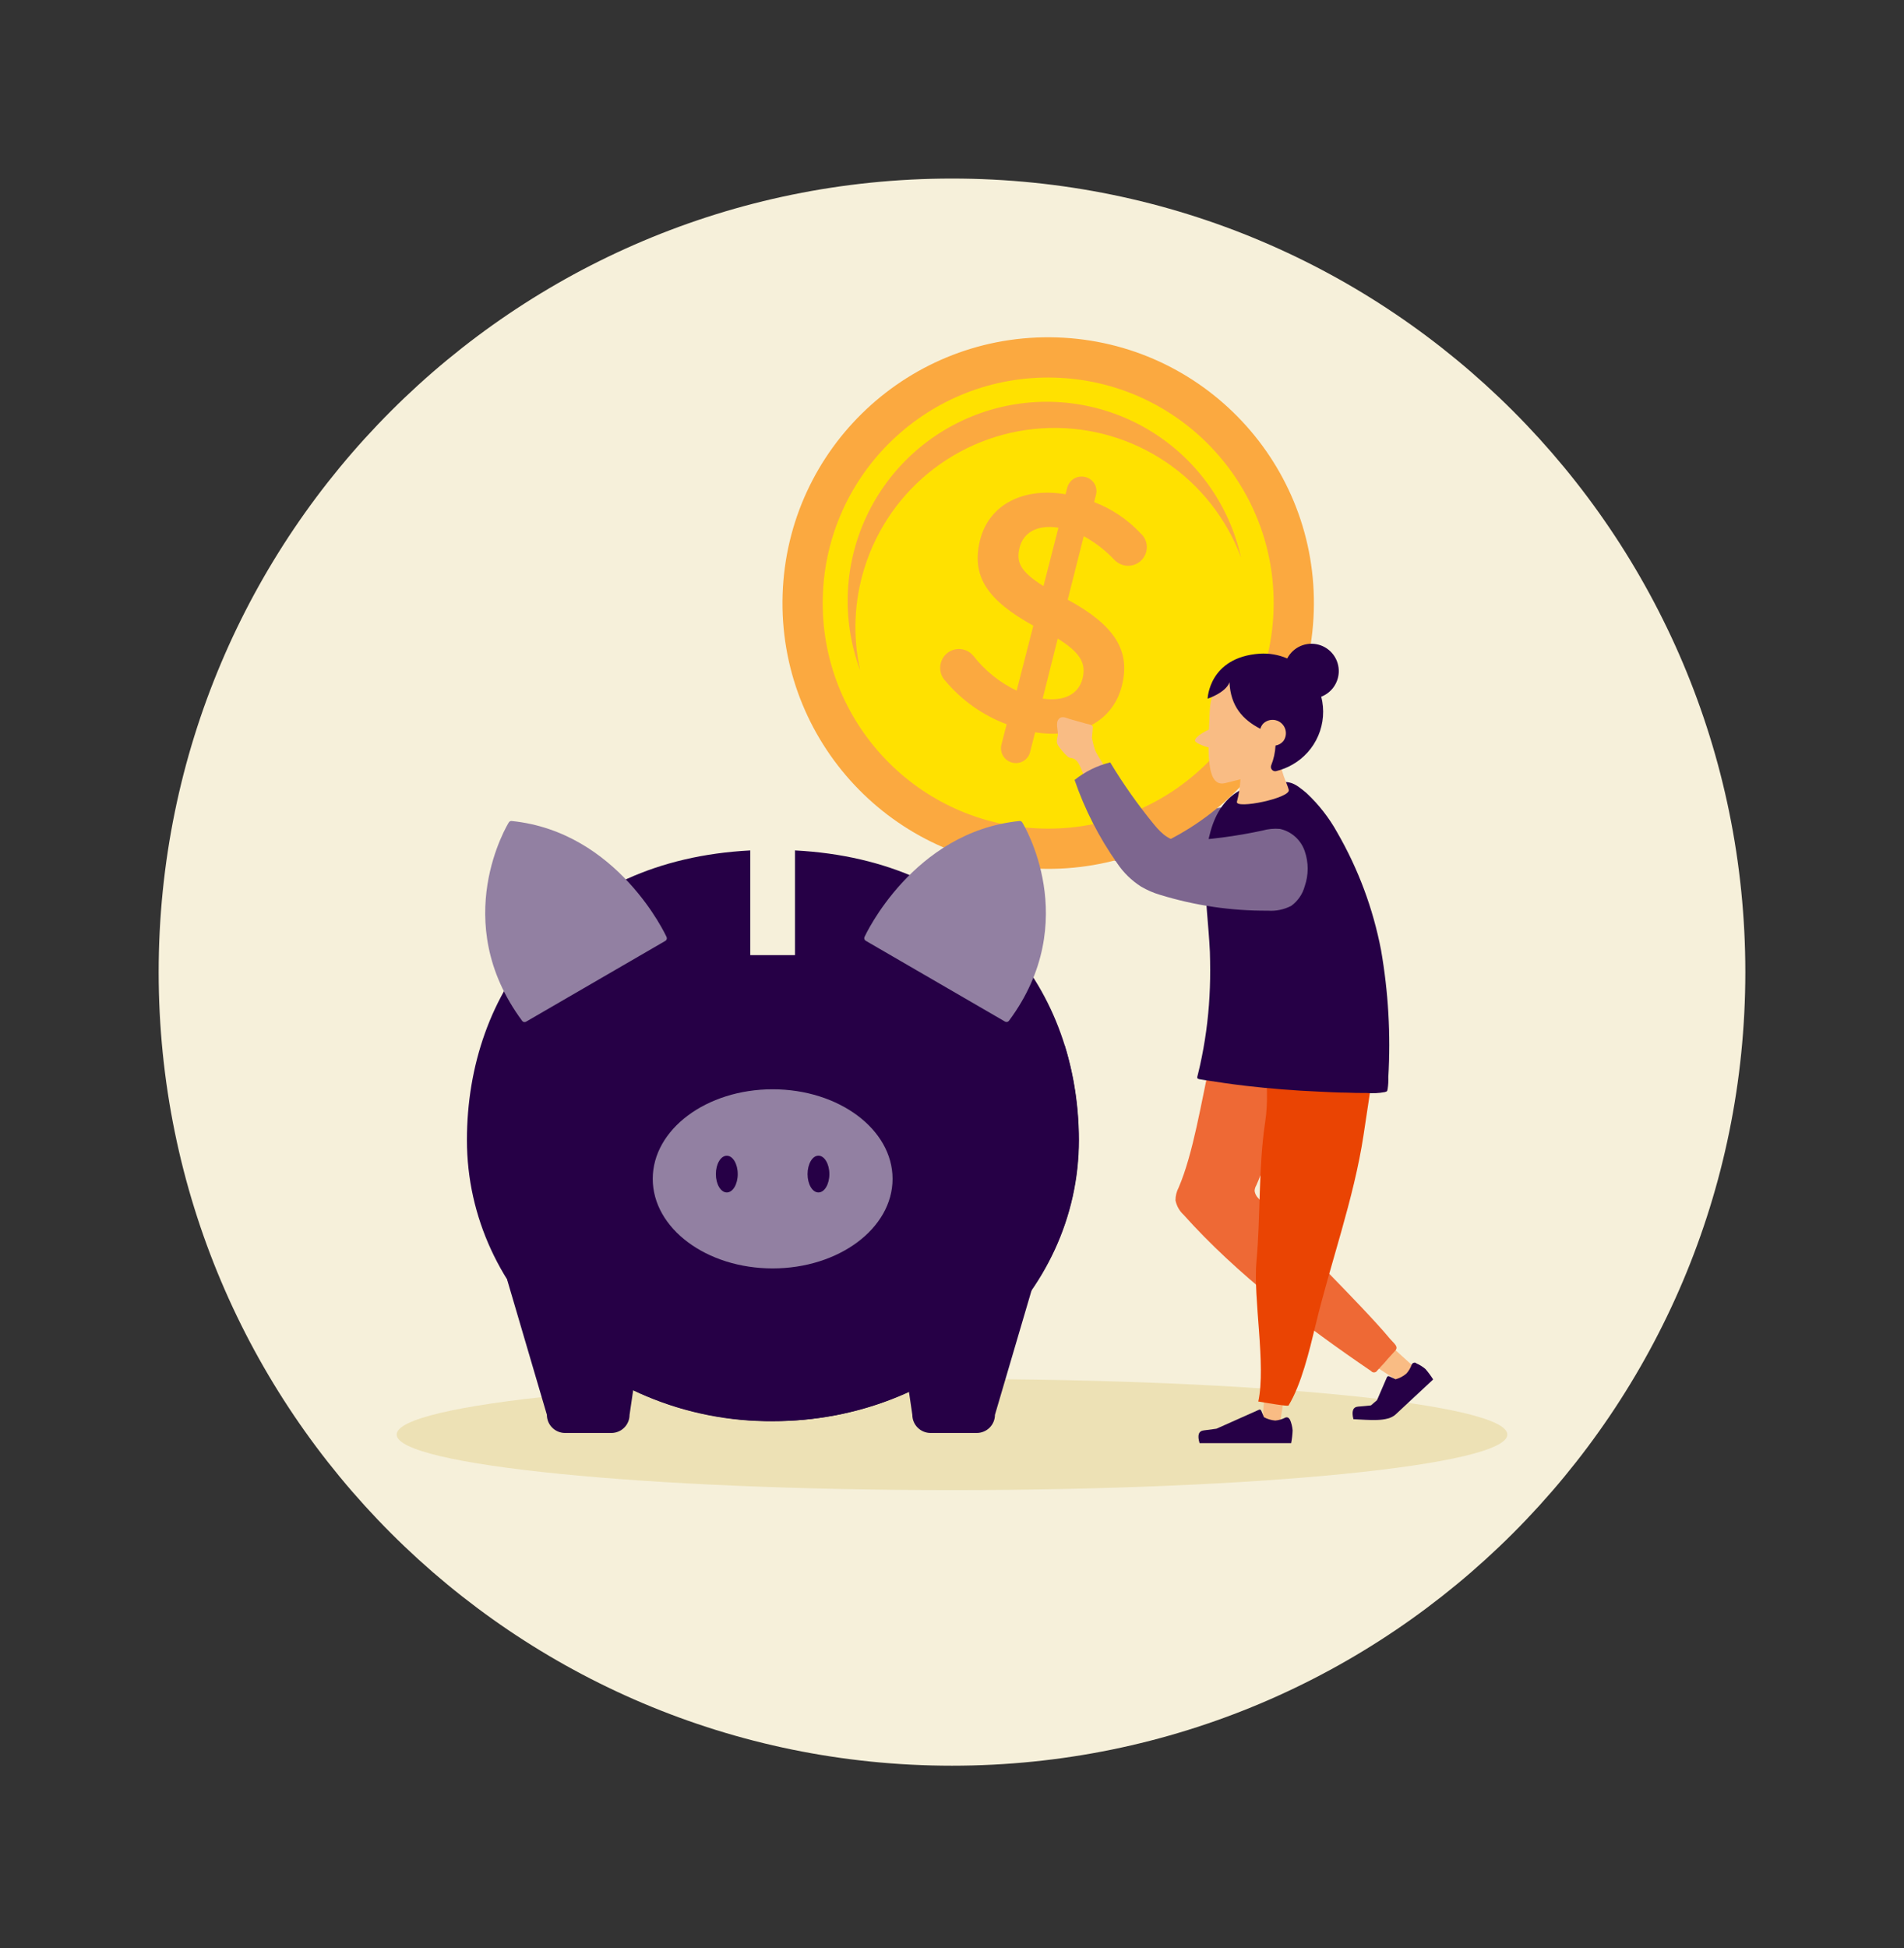 <svg width="480" height="491" viewBox="0 0 480 491" fill="none" xmlns="http://www.w3.org/2000/svg">
<rect x="0" y="0" width="480" height="491" fill="#333333" stroke="none"/>
<g clip-path="url(#clip0_933_2)">
<path d="M240 445C350.457 445 440 355.457 440 245C440 134.543 350.457 45 240 45C129.543 45 40 134.543 40 245C40 355.457 129.543 445 240 445Z" fill="#F6F0DA"/>
<path d="M263.057 171.329L267.257 172.514C267.685 172.629 268.943 172.729 268.857 173.429C268.857 173.772 268.757 174.857 268.643 176.1C268.871 177.057 269.057 178.029 269.371 178.957C270.157 181.343 274.343 185.529 272.228 187.857C271.83 188.334 271.345 188.732 270.8 189.029C270.347 189.22 269.863 189.327 269.371 189.343C268.985 189.343 268.385 189.5 268.1 189.229C267.814 188.957 267.557 187.886 267.385 187.472C266.914 186.286 266.428 185.114 265.957 183.929C265.485 182.743 264.843 181.443 263.714 181.214C263.468 181.182 263.225 181.134 262.985 181.072C262.713 180.953 262.47 180.778 262.271 180.557C261.462 179.78 260.738 178.918 260.114 177.986C259.557 177.114 259.871 176.414 260.028 175.486C260.185 174.557 259.728 173.429 259.871 172.357C259.88 172.055 259.973 171.762 260.14 171.509C260.306 171.257 260.54 171.056 260.814 170.929C261.288 170.804 261.79 170.839 262.243 171.029L263.057 171.329Z" fill="#E5AA91"/>
<path d="M281.029 216.871C278.637 215.349 276.589 213.344 275.015 210.986C270.467 204.531 266.855 197.466 264.286 190C266.924 187.888 269.99 186.377 273.272 185.571C276.584 191.073 280.294 196.325 284.372 201.286C286.372 203.714 288.486 205.571 291.515 205.386C298.276 205.064 304.998 204.184 311.615 202.757C313.057 202.344 314.563 202.199 316.058 202.328C317.497 202.649 318.828 203.336 319.925 204.322C321.021 205.308 321.844 206.56 322.315 207.957C323.301 210.807 323.301 213.907 322.315 216.757C321.782 218.738 320.594 220.481 318.943 221.7C317.135 222.654 315.097 223.084 313.058 222.943C303.826 223.008 294.638 221.659 285.815 218.943C284.141 218.45 282.534 217.754 281.029 216.871Z" fill="#7D668F"/>
<path d="M331.201 154.127C332.383 117.151 303.365 86.218 266.389 85.037C229.413 83.855 198.48 112.873 197.298 149.849C196.117 186.826 225.134 217.759 262.111 218.94C299.087 220.121 330.02 191.104 331.201 154.127Z" fill="#FBA940"/>
<path d="M321.072 153.48C321.894 122.097 297.12 95.99 265.737 95.168C234.354 94.347 208.247 119.121 207.425 150.504C206.604 181.886 231.378 207.993 262.761 208.815C294.144 209.637 320.25 184.862 321.072 153.48Z" fill="#FFE100"/>
<path d="M217.943 143.114C221.052 133.121 227.208 124.351 235.549 118.031C243.89 111.71 253.999 108.156 264.46 107.867C274.921 107.577 285.211 110.566 293.889 116.415C302.568 122.264 309.2 130.68 312.857 140.485C311.355 133.772 308.489 127.439 304.437 121.88C300.384 116.321 295.233 111.655 289.301 108.17C283.37 104.686 276.785 102.458 269.956 101.626C263.128 100.793 256.201 101.373 249.606 103.33C243.011 105.287 236.889 108.579 231.619 113.001C226.35 117.424 222.046 122.882 218.975 129.038C215.904 135.194 214.131 141.915 213.767 148.785C213.402 155.654 214.454 162.525 216.857 168.971C214.938 160.407 215.312 151.488 217.943 143.114Z" fill="#FBA940"/>
<path d="M273.643 120.228C274.114 120.345 274.557 120.554 274.947 120.843C275.336 121.133 275.664 121.497 275.911 121.914C276.159 122.332 276.32 122.794 276.387 123.275C276.454 123.756 276.424 124.245 276.3 124.714L275.829 126.543C280.282 128.24 284.289 130.932 287.543 134.414C288.187 134.977 288.661 135.708 288.914 136.526C289.166 137.343 289.186 138.214 288.972 139.043C288.816 139.65 288.541 140.221 288.162 140.721C287.783 141.221 287.309 141.641 286.767 141.956C286.224 142.271 285.624 142.475 285.002 142.556C284.38 142.637 283.748 142.594 283.143 142.428C282.261 142.169 281.466 141.675 280.843 141C278.623 138.66 276.048 136.683 273.215 135.142L269.172 151.143C281 157.543 285.1 164 282.815 172.885C280.472 182.028 271.772 186.257 260.957 184.557L259.686 189.543C259.566 190.013 259.354 190.455 259.063 190.844C258.772 191.232 258.407 191.56 257.988 191.806C257.57 192.053 257.107 192.215 256.626 192.283C256.145 192.35 255.656 192.322 255.186 192.2C254.71 192.083 254.262 191.873 253.868 191.583C253.473 191.292 253.14 190.927 252.886 190.508C252.633 190.089 252.465 189.624 252.391 189.139C252.317 188.655 252.34 188.161 252.457 187.685L253.772 182.528C247.802 180.293 242.509 176.559 238.4 171.685C237.812 171.099 237.388 170.367 237.173 169.564C236.957 168.762 236.957 167.917 237.172 167.114C237.388 166.263 237.838 165.49 238.471 164.881C239.103 164.273 239.893 163.853 240.751 163.669C241.609 163.484 242.502 163.544 243.328 163.839C244.155 164.135 244.882 164.656 245.429 165.342C248.332 169.047 252.053 172.029 256.3 174.057L260.5 157.685C249.172 151.414 244.7 145.4 247.1 136C249.386 127.114 258.029 122.771 268.629 124.571L269.072 122.814C269.342 121.869 269.972 121.068 270.828 120.585C271.683 120.101 272.694 119.973 273.643 120.228ZM263.057 147.714L266.829 133C261.386 132.142 258 134.285 257.057 137.942C256.115 141.6 257.143 144 263.057 147.714ZM266.657 160.943L262.857 176.071C268.315 176.857 271.915 174.942 272.929 170.957C273.8 167.3 272.543 164.585 266.657 160.943Z" fill="#FBA940"/>
<path d="M240 375.543C317.32 375.543 380 369.275 380 361.543C380 353.811 317.32 347.543 240 347.543C162.68 347.543 100 353.811 100 361.543C100 369.275 162.68 375.543 240 375.543Z" fill="#EDE1B5"/>
<path d="M357.214 345C356.314 346.014 353.886 347.385 352.929 348.4C349.072 345.771 344.357 343.142 340.929 339.828C342.814 339 344.7 334.271 347.329 336.2C348.229 336.871 357.029 345.242 357.214 345Z" fill="#F9BC84"/>
<path d="M297.143 299.286C296.615 300.28 296.34 301.389 296.343 302.515C296.62 303.915 297.336 305.191 298.386 306.158C311.771 321.115 329.043 334.243 345.643 345.529C345.738 345.65 345.862 345.745 346.003 345.808C346.144 345.87 346.298 345.896 346.452 345.885C346.605 345.874 346.754 345.825 346.884 345.743C347.015 345.661 347.123 345.548 347.2 345.415C351.2 341.129 347.729 344.772 351.729 340.415C352.686 339.372 351.386 338.558 350.471 337.472C342.729 328.186 324.986 311.286 317.243 302C316.731 301.507 316.395 300.86 316.286 300.158C316.307 299.653 316.455 299.162 316.714 298.729C319.714 292.315 325.371 270.829 328.371 264.443C331.114 258.586 345.714 257.615 342.243 252.172C338.557 246.458 322.843 239.143 316.757 242.258C305.043 248.143 304.5 282.143 297.143 299.286Z" fill="#EE6935"/>
<path d="M322.329 361.6L318.243 360.729C318.314 355.689 318.792 350.663 319.672 345.7C321.415 347 324.157 346.8 323.957 350.286C323.972 351.414 322.072 361.543 322.329 361.6Z" fill="#F9BC84"/>
<path d="M317.214 353.214C324.943 354.557 324.829 354.243 324.829 354.243C328.071 348.943 330.114 340.357 331.586 334.243C335.371 318.4 341.314 302.2 343.757 286.029C345.014 277.638 346.281 269.253 347.557 260.872C348.6 253.957 351.629 246.314 344.8 241.5C342.737 240.172 340.489 239.157 338.129 238.486C335.339 237.439 332.404 236.827 329.429 236.672C327.938 236.601 326.449 236.832 325.05 237.35C323.651 237.867 322.371 238.662 321.286 239.686C318.257 242.843 318.157 247.714 317.971 252.086C317.486 263.029 320.571 272.186 318.929 282.957C317.229 294.114 317.8 306.657 316.757 317.886C315.886 327.286 319.214 344.014 317.214 353.214Z" fill="#EA4403"/>
<path d="M327.328 198.271C328.042 198.773 328.728 199.312 329.385 199.885C332.457 202.758 335.06 206.093 337.1 209.771C342.415 218.965 346.152 228.985 348.157 239.414C350.005 249.978 350.623 260.721 350 271.428C350.036 272.436 349.979 273.445 349.828 274.443C349.671 275.057 349.828 275 349.143 275.228C347.603 275.519 346.031 275.596 344.471 275.457C342.8 275.457 341.128 275.457 339.457 275.371C337.114 275.371 334.785 275.214 332.443 275.114C326.385 274.857 320.343 274.381 314.314 273.685L313.6 273.6C310.643 273.257 307.714 272.828 304.771 272.371L302.614 272.028C301.557 271.857 301.785 271.657 302.014 270.685C302.371 269.257 302.685 267.828 302.971 266.4C304.13 260.627 304.813 254.77 305.014 248.885C305.128 245.885 305.1 242.885 305.014 239.885C304.7 233.128 303.743 226.385 303.857 219.628C304.014 210.757 306.214 199.785 316.714 197.743C317.794 197.457 318.899 197.275 320.014 197.2C323.071 197.257 324.7 196.428 327.328 198.271Z" fill="#260046"/>
<path d="M269.686 181.214L273.886 182.4C274.314 182.514 275.571 182.614 275.486 183.314C275.486 183.657 275.386 184.814 275.271 185.986C275.5 186.943 275.686 187.914 276 188.843C276.786 191.228 280.971 195.414 278.857 197.757C278.458 198.229 277.973 198.621 277.429 198.914C276.976 199.106 276.491 199.212 276 199.228C275.614 199.228 275.014 199.386 274.729 199.128C274.408 198.575 274.167 197.978 274.014 197.357C273.543 196.171 273.057 195 272.586 193.814C272.114 192.628 271.471 191.328 270.343 191.1C270.097 191.067 269.854 191.02 269.614 190.957C269.342 190.839 269.099 190.663 268.9 190.443C268.091 189.666 267.367 188.803 266.743 187.871C266.186 187 266.5 186.3 266.657 185.371C266.814 184.443 266.357 183.314 266.5 182.243C266.512 181.941 266.607 181.649 266.773 181.397C266.939 181.145 267.171 180.944 267.443 180.814C267.895 180.705 268.369 180.74 268.8 180.914L269.686 181.214Z" fill="#F9BC84"/>
<path d="M287.658 223.443C285.266 221.92 283.217 219.915 281.643 217.557C277.09 211.103 273.473 204.038 270.9 196.571C273.538 194.459 276.605 192.948 279.886 192.143C283.199 197.644 286.909 202.896 290.986 207.857C292.986 210.285 295.1 212.143 298.129 211.957C304.89 211.635 311.613 210.756 318.229 209.328C319.671 208.916 321.177 208.77 322.672 208.9C324.111 209.221 325.443 209.907 326.539 210.893C327.635 211.879 328.458 213.131 328.929 214.528C329.915 217.379 329.915 220.478 328.929 223.328C328.396 225.31 327.208 227.052 325.558 228.271C323.75 229.226 321.711 229.657 319.672 229.514C310.44 229.579 301.252 228.23 292.429 225.514C290.76 225.02 289.158 224.324 287.658 223.443Z" fill="#7D668F"/>
<path d="M322.072 178.614C325.914 178.971 323.586 183.9 322.929 190.871C322.614 194.357 324.357 196.986 324.9 199.057C325.443 201.128 311.343 204.028 311.829 202.057C312.827 198.278 313.022 194.331 312.4 190.471C312.4 190.471 318.214 178.257 322.072 178.614Z" fill="#F9BC84"/>
<path d="M304.986 179.014C304.571 188.6 303.8 198.714 308.943 197.342C317.657 195.014 322.714 195.442 323.228 185.2C323.671 176.328 324.3 168.585 319.257 166.885C314.214 165.185 305.371 170.142 304.986 179.014Z" fill="#F9BC84"/>
<path d="M325.569 189.033C331.596 184.765 333.239 176.727 329.239 171.081C325.24 165.434 317.113 164.317 311.086 168.586C305.06 172.854 303.417 180.892 307.416 186.538C311.416 192.185 319.543 193.302 325.569 189.033Z" fill="#F9BC84"/>
<path d="M301.257 186.686C301.172 185.615 304.557 183.829 305.243 183.743C305.929 183.658 306.186 188.458 305.429 188.486C304.672 188.515 301.329 187.372 301.257 186.686Z" fill="#F9BC84"/>
<path d="M317.543 164.743C319.929 164.59 322.318 165.001 324.515 165.943C325.239 164.555 326.414 163.454 327.847 162.823C329.281 162.193 330.886 162.069 332.399 162.474C333.912 162.878 335.242 163.786 336.169 165.048C337.097 166.31 337.566 167.85 337.501 169.415C337.445 170.761 336.997 172.062 336.213 173.158C335.429 174.255 334.342 175.098 333.086 175.586C333.925 178.85 333.663 182.3 332.341 185.4C331.018 188.5 328.709 191.076 325.772 192.729C324.501 193.452 323.135 193.995 321.715 194.343C321.525 194.386 321.327 194.376 321.142 194.316C320.958 194.256 320.792 194.147 320.664 194.001C320.535 193.855 320.448 193.677 320.412 193.486C320.376 193.295 320.392 193.098 320.458 192.915C321.101 191.316 321.473 189.621 321.558 187.9C322.336 187.773 323.042 187.366 323.543 186.758C324.042 186.063 324.259 185.206 324.149 184.358C324.04 183.51 323.612 182.736 322.953 182.191C322.294 181.647 321.453 181.373 320.6 181.425C319.747 181.477 318.945 181.851 318.358 182.472C318.071 182.827 317.857 183.234 317.729 183.672C313.272 181.372 310.215 177.958 309.958 171.943C309.029 174.586 304.443 176.086 304.443 176.086C304.443 176.086 304.758 165.658 317.543 164.743Z" fill="#260046"/>
<path fill-rule="evenodd" clip-rule="evenodd" d="M325.1 357.686C325.057 357.586 324.994 357.497 324.915 357.423C324.837 357.348 324.744 357.291 324.642 357.253C324.541 357.216 324.433 357.2 324.325 357.205C324.217 357.211 324.111 357.238 324.014 357.286C323.232 357.692 322.377 357.939 321.5 358.014C320.499 357.937 319.525 357.65 318.642 357.171L317.942 355.5C317.898 355.4 317.817 355.321 317.715 355.281C317.613 355.241 317.5 355.242 317.4 355.286L306.671 360.071C305.814 360.195 304.742 360.338 303.457 360.5C302.157 360.657 301.814 361.728 302.414 363.714H325.5C325.706 362.649 325.83 361.57 325.871 360.486C325.793 359.54 325.562 358.613 325.185 357.743L325.1 357.686Z" fill="#260046"/>
<path fill-rule="evenodd" clip-rule="evenodd" d="M356.957 343.485C356.858 343.443 356.751 343.421 356.643 343.421C356.535 343.42 356.429 343.441 356.329 343.483C356.229 343.524 356.139 343.584 356.063 343.661C355.987 343.737 355.926 343.828 355.886 343.928C355.594 344.763 355.138 345.531 354.543 346.185C353.756 346.851 352.835 347.338 351.843 347.614L350.2 346.857C350.099 346.817 349.987 346.817 349.886 346.857C349.786 346.897 349.704 346.973 349.657 347.071L347.143 352.885L345.6 354.2C344.743 354.3 343.657 354.4 342.371 354.5C341.086 354.6 340.686 355.671 341.2 357.671C345.071 357.828 349.771 358.442 351.857 356.457L361.3 347.657C360.724 346.738 360.08 345.864 359.371 345.042C358.663 344.431 357.862 343.935 357 343.571L356.957 343.485Z" fill="#260046"/>
<path d="M204.014 248.043L201.614 270.229L198.214 311.172L194.857 351.729L184.142 351.172L179.771 306.9L178.485 269.358L182.585 245.4L204.014 248.043Z" fill="#8A9193"/>
<path d="M154.1 361.143H142.443C141.23 361.143 140.067 360.662 139.21 359.804C138.353 358.947 137.871 357.784 137.871 356.572L127.871 322.586C127.871 321.374 128.353 320.211 129.21 319.354C130.067 318.496 131.23 318.015 132.443 318.015L157.985 325.715C159.199 325.715 160.363 326.196 161.223 327.053C162.083 327.91 162.567 329.072 162.571 330.286L158.714 356.572C158.712 357.175 158.591 357.772 158.358 358.329C158.125 358.885 157.784 359.391 157.356 359.815C156.927 360.24 156.419 360.576 155.86 360.804C155.301 361.032 154.703 361.147 154.1 361.143Z" fill="#260046"/>
<path d="M234.585 361.143H246.243C247.456 361.143 248.621 360.662 249.48 359.805C250.34 358.948 250.825 357.786 250.828 356.572L260.828 322.586C260.828 321.374 260.347 320.211 259.489 319.354C258.632 318.496 257.469 318.015 256.257 318.015L230.714 325.715C229.502 325.715 228.339 326.196 227.482 327.054C226.624 327.911 226.143 329.074 226.143 330.286L230 356.572C230.003 357.786 230.488 358.948 231.348 359.805C232.207 360.662 233.372 361.143 234.585 361.143Z" fill="#260046"/>
<path d="M200.414 214.328V240.714H189.142V214.328C142.085 216.771 117.714 249.685 117.714 287.328C117.714 326.457 152.242 358.171 194.857 358.171C237.471 358.171 272 326.457 272 287.328C271.885 249.685 247.514 216.757 200.414 214.328Z" fill="#260046"/>
<path d="M194.786 319.671C211.481 319.671 225.015 309.566 225.015 297.1C225.015 284.634 211.481 274.528 194.786 274.528C178.091 274.528 164.558 284.634 164.558 297.1C164.558 309.566 178.091 319.671 194.786 319.671Z" fill="#9280A2"/>
<path d="M136.357 333.571C143.903 341.44 152.98 347.682 163.028 351.913C173.076 356.143 183.884 358.273 194.786 358.171C237.357 358.171 271.929 326.457 271.929 287.328C271.96 279.234 270.77 271.182 268.4 263.442C241.186 378.471 136.357 333.571 136.357 333.571Z" fill="#260046"/>
<path d="M183.229 300.529C184.752 300.529 185.986 298.456 185.986 295.9C185.986 293.344 184.752 291.271 183.229 291.271C181.706 291.271 180.472 293.344 180.472 295.9C180.472 298.456 181.706 300.529 183.229 300.529Z" fill="#260046"/>
<path d="M209.086 295.9C209.086 298.457 207.857 300.528 206.329 300.528C204.8 300.528 203.586 298.457 203.586 295.9C203.586 293.343 204.815 291.257 206.329 291.257C207.843 291.257 209.086 293.343 209.086 295.9Z" fill="#260046"/>
<path d="M129 206.915C128.857 206.899 128.713 206.924 128.584 206.987C128.455 207.051 128.346 207.149 128.271 207.272C128.114 207.515 112.957 232.1 131.629 257.272C131.697 257.371 131.789 257.451 131.896 257.506C132.003 257.561 132.122 257.589 132.243 257.586C132.378 257.589 132.512 257.554 132.629 257.486L167.729 237.129C167.895 237.038 168.021 236.887 168.079 236.706C168.138 236.525 168.125 236.329 168.043 236.158C167.929 235.858 155.814 209.629 129 206.915Z" fill="#9280A2"/>
<path d="M257.714 207.272C257.639 207.149 257.531 207.051 257.402 206.987C257.273 206.924 257.129 206.899 256.986 206.915C230.172 209.629 218.057 235.858 217.943 236.129C217.865 236.301 217.854 236.496 217.912 236.676C217.97 236.855 218.093 237.007 218.257 237.1L253.357 257.458C253.475 257.524 253.608 257.559 253.743 257.558C253.865 257.56 253.986 257.533 254.096 257.478C254.205 257.423 254.3 257.343 254.372 257.243C273.029 232.143 257.872 207.515 257.714 207.272Z" fill="#9280A2"/>
</g>
<defs>
<clipPath id="clip0_933_2">
<rect width="400" height="400" fill="white" transform="translate(40 45)"/>
</clipPath>
</defs>
</svg>
